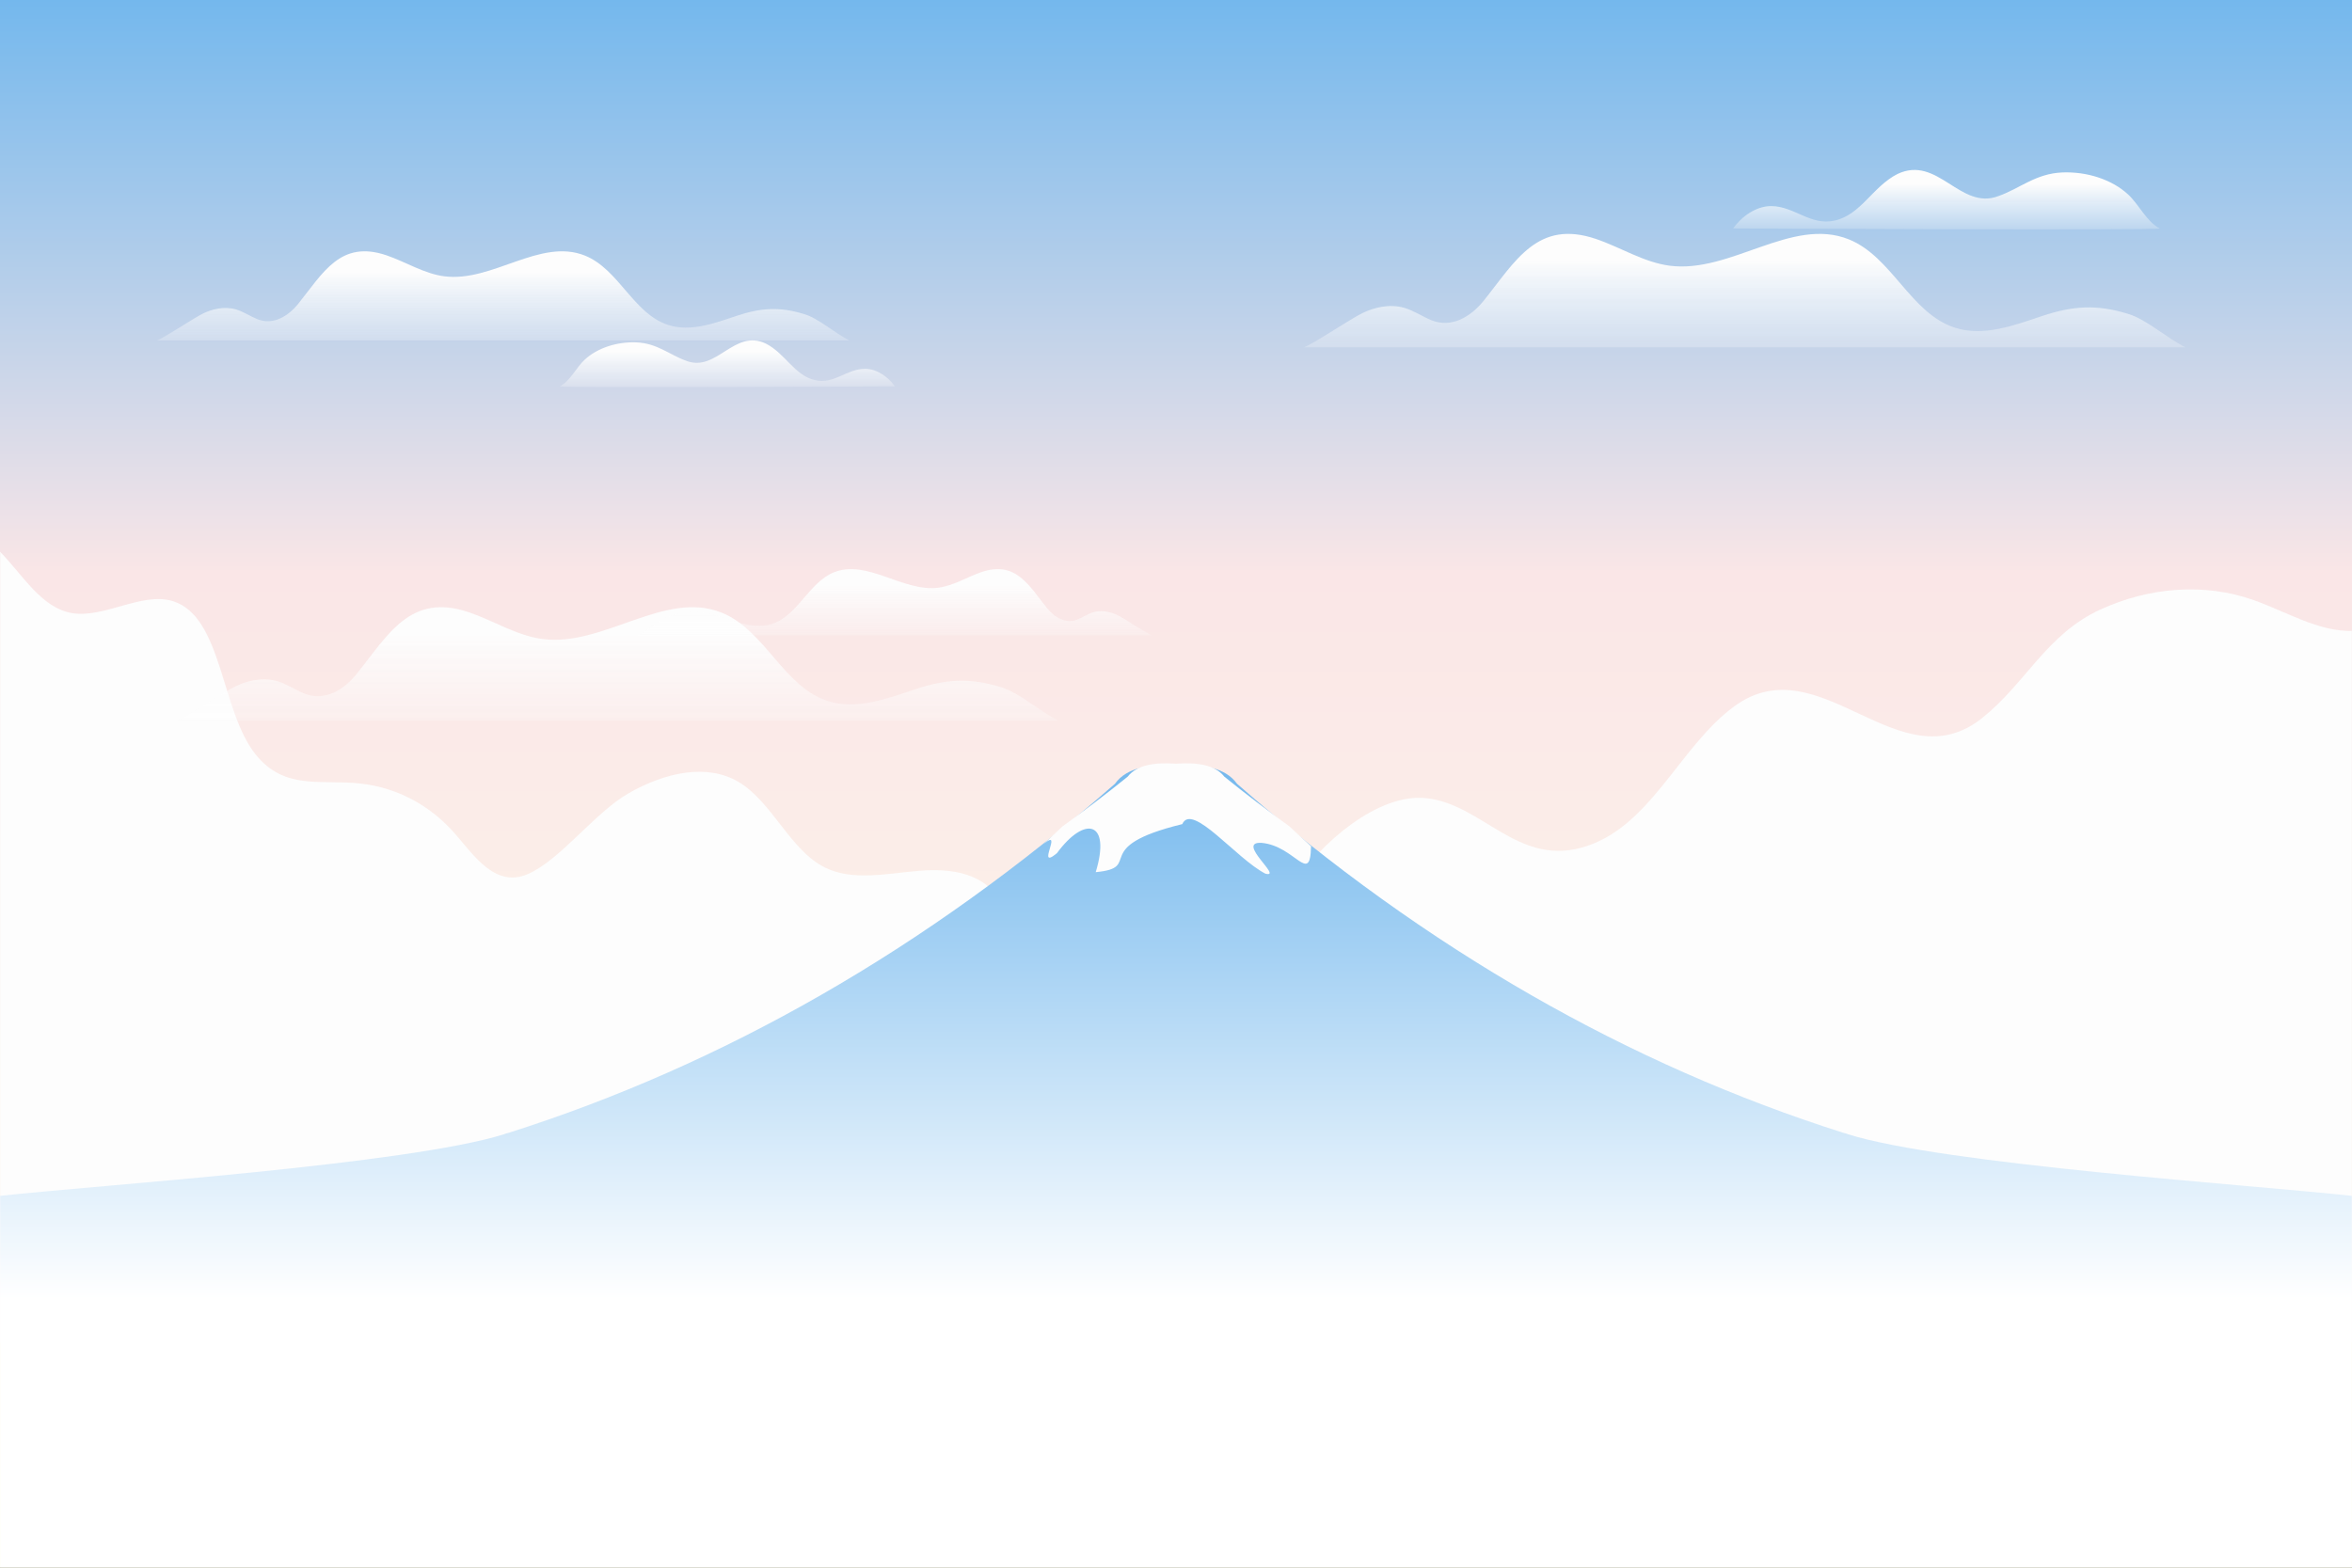 <svg width="1536" height="1024" viewBox="0 0 1536 1024" fill="none" xmlns="http://www.w3.org/2000/svg">
<rect x="0" y="0" width="1536" height="1024" fill="#333333" stroke="none"/>
<g clip-path="url(#clip0_76_749)">
<path d="M1536 0H0V1024H1536V0Z" fill="url(#paint0_linear_76_749)"/>
<mask id="mask0_76_749" style="mask-type:luminance" maskUnits="userSpaceOnUse" x="0" y="-17" width="1537" height="1024">
<path d="M1536 -17H0V1007H1536V-17Z" fill="white"/>
</mask>
<g mask="url(#mask0_76_749)">
<path d="M1471.9 392.023C1439.23 380.424 1403.21 383.697 1371.71 398.123C1336.49 414.255 1323.15 446.098 1294.55 468.951C1239.95 512.579 1188.53 420.533 1132.62 461.351C1096.31 487.854 1077.32 542.142 1032.03 553.897C990.274 564.73 967.533 525.104 931.223 521.327C899.799 518.058 862.072 550.933 845.316 577.272C842.614 581.518 840.073 586.024 837 589.914V877H1536V412.121C1514.06 412.621 1493.16 399.571 1471.9 392.023Z" fill="#FDFDFD"/>
<path d="M730.1 877.091V684.159C725.379 667.681 707.49 683.334 698.094 684.655C679.496 687.268 668.555 677.047 664.771 652.932C661.488 632.017 663.11 607.648 654.584 590.828C644.121 570.184 621.498 567.065 600.394 568.798C579.289 570.53 556.884 575.65 538.765 566.68C515.957 555.387 504.351 523.834 482.339 510.774C461.967 498.688 434.928 504.204 410.423 518.2C388.495 530.723 365.758 561.937 344.592 570.995C323.467 580.035 309.615 558.894 297.21 544.648C280.832 525.837 259.297 514.544 235.719 511.839C209.791 508.863 186.075 516.535 167.037 492.915C143.985 464.317 145.443 402.654 112.794 392.635C92.721 386.474 67.93 403.983 47.049 400.477C26.966 397.106 14.881 375.477 0 360.375V877.091H730.1Z" fill="#FDFDFD"/>
</g>
<mask id="mask1_76_749" style="mask-type:luminance" maskUnits="userSpaceOnUse" x="0" y="0" width="1537" height="1024">
<path d="M1536 0H0V1024H1536V0Z" fill="white"/>
</mask>
<g mask="url(#mask1_76_749)">
<path d="M1410.48 149.234C1401.95 144.962 1396.78 133.446 1389.8 127.04C1379.03 117.111 1362.85 112.05 1346.95 112.64C1329.37 113.338 1319.35 123.036 1305.24 128.031C1280.04 137.726 1265.58 101.073 1239.12 113.674C1222.98 121.877 1215.25 140.362 1198.1 144.093C1182.48 147.692 1171.83 134.685 1156.71 134.623C1146.8 134.603 1137.37 141.443 1131.81 149.232C1131.81 149.232 1409.39 150.585 1410.48 149.234Z" fill="url(#paint1_linear_76_749)"/>
<path d="M365.613 252.365C372.314 249.01 376.373 239.968 381.854 234.936C390.31 227.14 403.014 223.166 415.502 223.629C429.304 224.178 437.174 231.793 448.254 235.717C468.042 243.331 479.398 214.549 500.177 224.444C512.852 230.885 518.918 245.402 532.388 248.332C544.653 251.159 553.015 240.945 564.89 240.896C572.67 240.88 580.075 246.252 584.44 252.367C584.44 252.367 366.467 253.428 365.613 252.365Z" fill="url(#paint2_linear_76_749)"/>
<path d="M902.222 200.44C907.149 199.598 912.179 199.678 916.978 201.048C923.234 202.834 928.694 206.666 934.713 209.136C947.952 214.567 960.528 206.862 968.874 196.508C989.573 170.822 1003.95 143.092 1042.27 156.082C1058.5 161.579 1073.44 171.356 1090.43 173.564C1130.25 178.743 1170.13 141.367 1207.39 156.342C1235.65 167.705 1247.74 204.847 1276.77 214.09C1295.23 219.968 1314.97 212.701 1333.33 206.531C1353.79 199.656 1369.37 198.754 1389.75 205.007C1402.01 208.767 1414.6 220.49 1427.21 226.88H851.171C853.948 227.05 882.25 208.085 889.946 204.417C893.821 202.568 897.985 201.165 902.222 200.44Z" fill="url(#paint3_linear_76_749)"/>
<path d="M142.369 201.587C146.237 200.925 150.188 200.989 153.956 202.064C158.87 203.467 163.158 206.475 167.885 208.415C178.28 212.679 188.158 206.631 194.71 198.498C210.965 178.328 222.253 156.553 252.348 166.754C265.087 171.071 276.822 178.749 290.161 180.482C321.43 184.549 352.752 155.199 382.007 166.959C404.204 175.882 413.692 205.048 436.488 212.306C450.984 216.922 466.487 211.214 480.907 206.369C496.976 200.97 509.209 200.264 525.214 205.173C534.837 208.124 544.727 217.332 554.627 222.347H102.281C104.46 222.48 126.687 207.589 132.729 204.708C135.772 203.256 139.041 202.154 142.369 201.587Z" fill="url(#paint4_linear_76_749)"/>
<path d="M166.146 444.287C171.074 443.445 176.103 443.525 180.902 444.893C187.159 446.679 192.618 450.511 198.638 452.981C211.876 458.412 224.453 450.707 232.798 440.353C253.497 414.667 267.872 386.937 306.199 399.927C322.421 405.424 337.365 415.201 354.351 417.409C394.168 422.588 434.057 385.212 471.312 400.187C499.577 411.55 511.662 448.692 540.69 457.935C559.151 463.813 578.892 456.546 597.256 450.376C617.718 443.501 633.299 442.599 653.679 448.852C665.934 452.612 678.527 464.335 691.137 470.725H115.094C117.871 470.895 146.172 451.93 153.868 448.262C157.745 446.415 161.909 445.01 166.146 444.287Z" fill="url(#paint5_linear_76_749)"/>
<path d="M722.706 399.547C719.831 399.055 716.896 399.102 714.097 399.901C710.447 400.943 707.26 403.178 703.748 404.619C696.023 407.788 688.685 403.292 683.817 397.251C671.74 382.263 663.351 366.084 640.991 373.664C631.525 376.871 622.807 382.575 612.897 383.865C589.664 386.886 566.391 365.079 544.653 373.818C528.161 380.447 521.112 402.119 504.175 407.511C493.404 410.942 481.886 406.7 471.171 403.1C459.231 399.088 450.142 398.563 438.249 402.211C431.1 404.404 423.752 411.245 416.395 414.972H752.497C750.877 415.07 734.364 404.007 729.872 401.865C727.609 400.788 725.18 399.968 722.706 399.547Z" fill="url(#paint6_linear_76_749)"/>
</g>
<mask id="mask2_76_749" style="mask-type:luminance" maskUnits="userSpaceOnUse" x="0" y="0" width="1536" height="1024">
<path d="M1536 0H0V1024H1536V0Z" fill="white"/>
</mask>
<g mask="url(#mask2_76_749)">
<path d="M1536 781.128C1470.87 774.039 1269.54 760.621 1206.45 740.78V740.634C1205.58 740.42 1204.72 740.182 1203.86 739.962C1064.59 695.757 931.231 620.178 807.848 511.947C800.117 501.113 784.764 499.023 767.999 500.358C751.231 499.023 735.877 501.113 728.149 511.947C604.766 620.178 471.41 695.76 332.142 739.962C331.275 740.182 330.419 740.42 329.553 740.634V740.78C266.458 760.621 65.135 774.039 0 781.128V1024H1536V781.128Z" fill="url(#paint7_linear_76_749)"/>
<path d="M690.258 557.265C708.432 532.531 725.723 536.232 715.577 569.682C747.424 566.745 710.453 553.372 772.094 538.311C778.502 523.883 807.223 560.771 826.329 570.647C838.508 573.854 806.439 549.474 823.939 550.558C845.805 552.528 855.71 578.691 856.189 552.751C851.126 548.201 846.399 543.846 841.974 539.693C827.679 529.375 813.533 518.591 799.551 507.3C793.43 499.405 781.273 497.879 767.998 498.852C754.721 497.879 742.564 499.403 736.444 507.3C722.415 518.629 708.219 529.451 693.872 539.802C690.01 543.474 685.955 547.289 681.638 551.291C694.86 540.035 675.893 569.272 690.258 557.265Z" fill="#FDFDFD"/>
</g>
</g>
<defs>
<linearGradient id="paint0_linear_76_749" x1="768" y1="1024" x2="768" y2="0" gradientUnits="userSpaceOnUse">
<stop stop-color="#FFFFEB"/>
<stop offset="0.635" stop-color="#FAE6E7"/>
<stop offset="1" stop-color="#74B8ED"/>
</linearGradient>
<linearGradient id="paint1_linear_76_749" x1="1271.15" y1="149.835" x2="1271.15" y2="111.007" gradientUnits="userSpaceOnUse">
<stop stop-color="#FDFDFD" stop-opacity="0.237"/>
<stop offset="0.77" stop-color="#FDFDFD"/>
</linearGradient>
<linearGradient id="paint2_linear_76_749" x1="475.028" y1="252.837" x2="475.028" y2="222.347" gradientUnits="userSpaceOnUse">
<stop stop-color="#FDFDFD" stop-opacity="0.237"/>
<stop offset="0.77" stop-color="#FDFDFD"/>
</linearGradient>
<linearGradient id="paint3_linear_76_749" x1="1139.19" y1="226.88" x2="1139.19" y2="152.774" gradientUnits="userSpaceOnUse">
<stop stop-color="#FDFDFD" stop-opacity="0.237"/>
<stop offset="0.77" stop-color="#FDFDFD"/>
</linearGradient>
<linearGradient id="paint4_linear_76_749" x1="328.454" y1="222.347" x2="328.454" y2="164.155" gradientUnits="userSpaceOnUse">
<stop stop-color="#FDFDFD" stop-opacity="0.237"/>
<stop offset="0.77" stop-color="#FDFDFD"/>
</linearGradient>
<linearGradient id="paint5_linear_76_749" x1="403.117" y1="470.726" x2="403.117" y2="396.62" gradientUnits="userSpaceOnUse">
<stop stop-color="#FDFDFD" stop-opacity="0.237"/>
<stop offset="0.77" stop-color="#FDFDFD"/>
</linearGradient>
<linearGradient id="paint6_linear_76_749" x1="584.442" y1="414.973" x2="584.442" y2="371.735" gradientUnits="userSpaceOnUse">
<stop stop-color="#FDFDFD" stop-opacity="0.237"/>
<stop offset="0.77" stop-color="#FDFDFD"/>
</linearGradient>
<linearGradient id="paint7_linear_76_749" x1="767.999" y1="1024" x2="767.999" y2="499.999" gradientUnits="userSpaceOnUse">
<stop offset="0.335" stop-color="white"/>
<stop offset="1" stop-color="#74B8ED"/>
</linearGradient>
<clipPath id="clip0_76_749">
<rect width="1536" height="1024" fill="white"/>
</clipPath>
</defs>
</svg>
